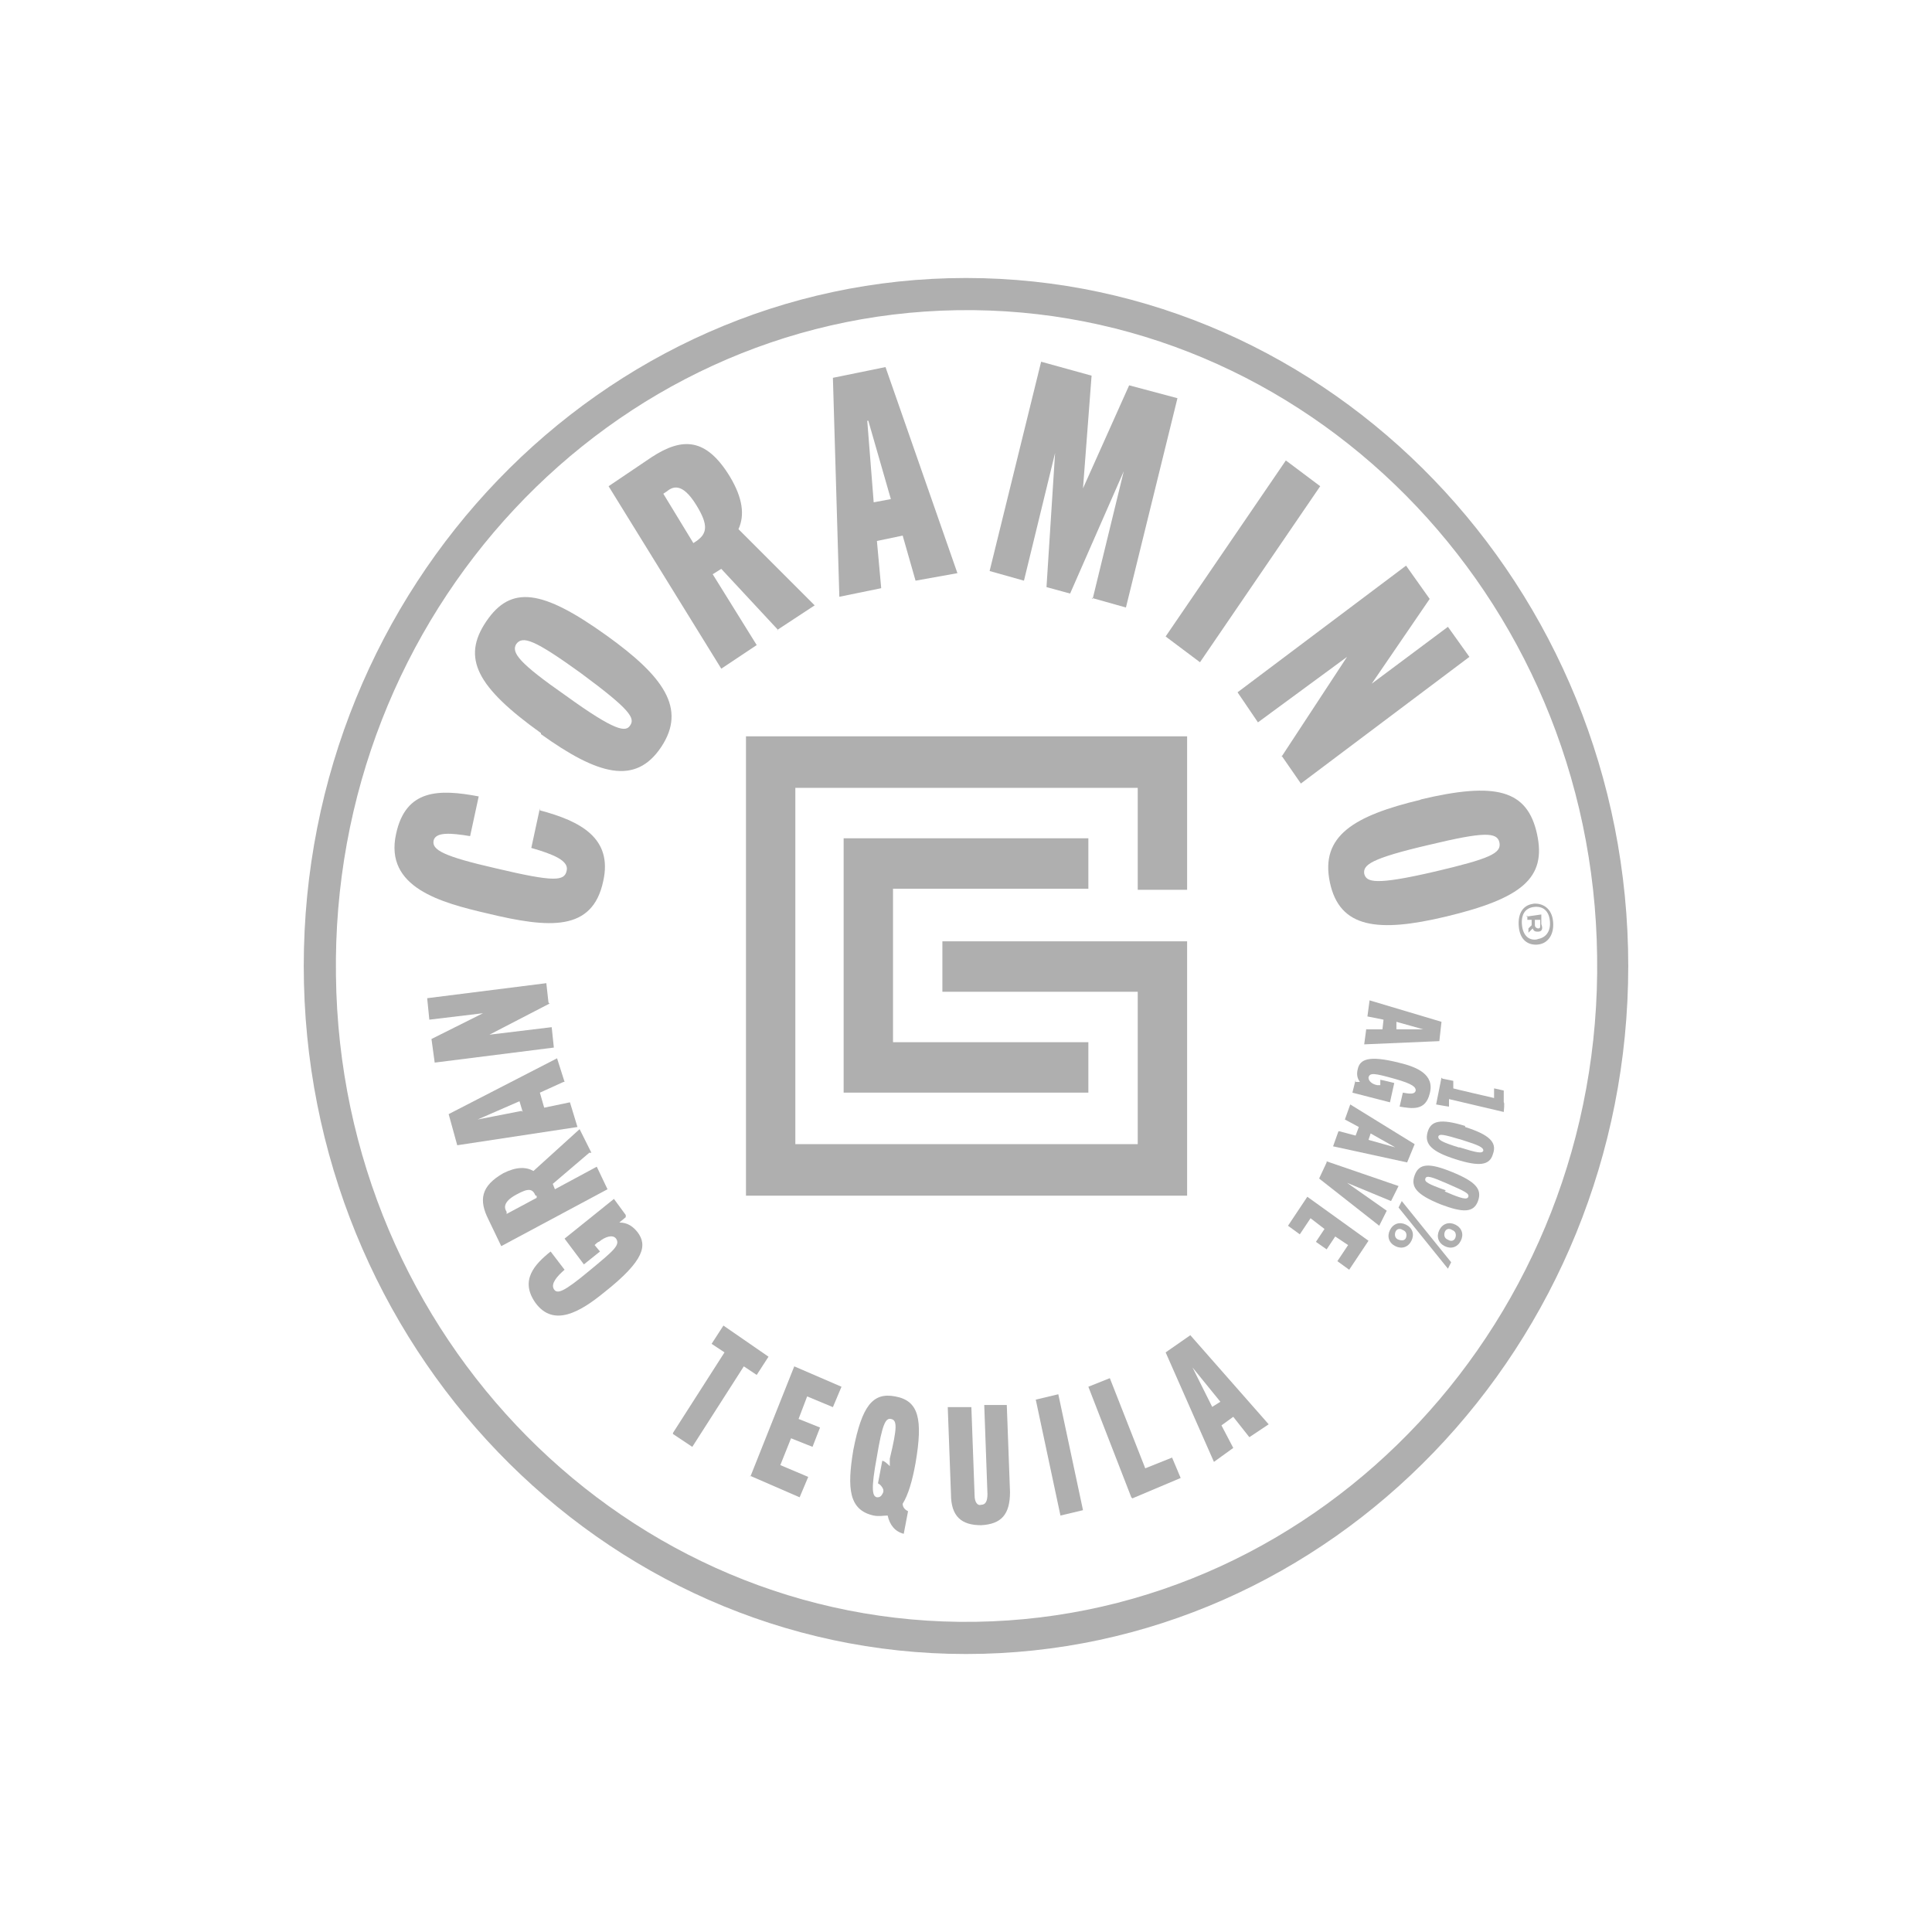 <?xml version="1.0" encoding="UTF-8"?>
<svg id="Layer_1" xmlns="http://www.w3.org/2000/svg" version="1.1" viewBox="0 0 180 180">
  <!-- Generator: Adobe Illustrator 29.0.0, SVG Export Plug-In . SVG Version: 2.1.0 Build 186)  -->
  <defs>
    <style>
      .st0 {
        opacity: .4;
      }

      .st1 {
        fill: none;
      }

      .st2 {
        fill: #363636;
      }
    </style>
  </defs>
  <g class="st0">
    <g>
      <path class="st2" d="M90,25.9c-34,0-61.7,28.8-61.7,64.1s27.7,64.1,61.7,64.1,61.7-28.8,61.7-64.1S124,25.9,90,25.9ZM90.9,151.1c-32.4.5-59.2-26.5-59.6-60.2-.5-33.7,25.5-61.5,57.9-62,32.4-.5,59.2,26.5,59.6,60.2.5,33.7-25.5,61.5-57.9,62Z"/>
      <path class="st2" d="M50.3,75.5c3.8,1,6.8,2.6,5.9,6.6-1,4.7-5,4.4-10.8,3-4.3-1-9.6-2.4-8.5-7.4.9-4.2,4-4.2,7.7-3.5l-.8,3.7c-1.8-.3-3.2-.4-3.4.4-.2.9,1,1.5,5.8,2.6,5.5,1.3,6.4,1.2,6.6.2.2-.9-1.2-1.5-3.3-2.1l.8-3.7Z"/>
      <path class="st2" d="M50.4,68.3c-6-4.3-7.4-7-5.1-10.4,2.3-3.4,5.2-3,11.2,1.3,5.3,3.8,7.5,6.8,5.1,10.4-2.4,3.6-5.9,2.6-11.2-1.2h0ZM54.1,62.7c-4.3-3.1-5.4-3.5-6-2.7-.5.8.3,1.8,4.6,4.8,4.7,3.4,5.6,3.4,6,2.8.5-.7,0-1.5-4.6-4.9Z"/>
      <path class="st2" d="M72.5,58.7l-5.3-5.7-.8.5,4.1,6.6-3.3,2.2-10.5-17,4-2.7c2.9-1.9,5.1-1.8,7.3,1.8,1.2,2,1.4,3.6.8,4.9l7.1,7.1-3.5,2.3h0ZM64.9,50.4c1-.7,1.1-1.5,0-3.3-1.4-2.3-2.3-1.7-2.8-1.3l-.3.2,2.8,4.6.3-.2Z"/>
      <path class="st2" d="M85.3,54.1l-1.2-4.2-2.4.5.4,4.4-3.9.8-.6-20.4,4.9-1,6.7,19.2-3.9.7ZM81.4,46.8l1.6-.3-2.1-7.3h-.1s.6,7.6.6,7.6Z"/>
      <path class="st2" d="M101.8,55.8l2.9-11.9h0l-5,11.4-2.2-.6.8-12.5h0l-2.9,11.9-3.2-.9,4.8-19.5,4.7,1.3-.8,10.5h0l4.3-9.6,4.5,1.2-4.8,19.5-3.2-.9h0Z"/>
      <path class="st2" d="M108.6,59.3l11.2-16.4,3.2,2.4-11.2,16.4-3.2-2.4Z"/>
      <path class="st2" d="M119.4,70.5l6.1-9.3h0s-8.3,6.1-8.3,6.1l-1.9-2.8,15.7-11.8,2.2,3.1-5.4,7.9h0s7.1-5.3,7.1-5.3l2,2.8-15.7,11.8-1.8-2.6Z"/>
      <path class="st2" d="M132.3,74.5c7.1-1.7,10-.9,10.9,3.2.9,4.1-1.4,6-8.5,7.7-6.3,1.5-9.9,1.1-10.8-3.2-.9-4.3,2.2-6.2,8.5-7.7ZM133.7,81.2c5.1-1.2,6.2-1.7,6-2.7-.2-1-1.5-1-6.5.2-5.6,1.3-6.2,1.9-6.1,2.7.2.8,1,1.1,6.6-.2h0Z"/>
      <path class="st2" d="M83.2,82.9v14.2h18.2v4.7h0c0,0-22.8,0-22.8,0v-23.7h22.8v4.7h-18.2ZM106,106.6h-31.9v-33.2h31.9v9.5h4.6v-14.3h-41.1v42.8h41.1v-23.7h-22.8c0,0,0,4.7,0,4.7h18.2v14.3"/>
      <path class="st2" d="M58.3,113.4l-.6.5h0c.8,0,1.3.4,1.7.9.9,1.2.7,2.6-3.1,5.6-2.2,1.8-4.7,3.3-6.4,1-1.5-2.1-.1-3.6,1.4-4.8l1.3,1.7c-.7.6-1.3,1.3-1,1.8.3.5.9.3,3.3-1.7,2.3-1.9,2.9-2.4,2.5-3-.3-.4-1-.2-1.6.3-.1,0-.3.2-.4.3l.5.6-1.5,1.2-1.8-2.4,4.6-3.7,1.1,1.5h0Z"/>
      <path class="st2" d="M54.9,107.4l-3.4,2.9.2.5,3.9-2.1,1,2.1-9.9,5.3-1.2-2.5c-.9-1.8-.7-3.1,1.4-4.3,1.2-.6,2.1-.6,2.8-.2l4.3-3.9,1.1,2.2h0ZM49.9,111.4c-.3-.7-.7-.7-1.8-.1-1.3.7-1.1,1.3-.9,1.6v.2c0,0,2.8-1.5,2.8-1.5v-.2c0,0,0,0,0,0Z"/>
      <path class="st2" d="M52.5,100.8l-2.2,1,.4,1.4,2.4-.5.7,2.3-11.2,1.7-.8-2.9,10.1-5.2.7,2.2ZM48.7,103.6l-.3-1-3.9,1.7h0c0,0,4.1-.8,4.1-.8h0Z"/>
      <path class="st2" d="M51.2,93.5l-5.6,2.9h0s5.8-.7,5.8-.7l.2,1.9-11.1,1.4-.3-2.2,4.8-2.4h0s-5,.6-5,.6l-.2-2,11.1-1.4.2,1.8h0Z"/>
      <path class="st2" d="M127.3,95.9h1.5s.1-.9.1-.9l-1.5-.3.2-1.5,6.7,2-.2,1.8-7,.3.2-1.5h0ZM130.1,95.3v.6c0,0,2.5,0,2.5,0h0s-2.5-.7-2.5-.7h0Z"/>
      <path class="st2" d="M126.3,100.8h.4c0,.1,0,0,0,0-.3-.4-.3-.8-.2-1.2.2-.9,1-1.3,3.8-.6,1.7.4,3.4,1.1,2.9,2.9-.4,1.6-1.6,1.4-2.8,1.2l.3-1.3c.6.1,1.1.2,1.2-.2,0-.3-.2-.6-2-1.1-1.8-.5-2.3-.6-2.4-.1,0,.3.3.6.8.7,0,0,.2,0,.3,0v-.5c.1,0,1.3.3,1.3.3l-.4,1.8-3.5-.9.3-1.2h0Z"/>
      <path class="st2" d="M124.8,105.4l1.5.4.3-.8-1.3-.7.5-1.4,6,3.7-.7,1.7-6.9-1.5.5-1.4ZM127.7,105.6l-.2.6,2.5.7h0s-2.3-1.3-2.3-1.3h0Z"/>
      <path class="st2" d="M123.6,108.2l6.7,2.3-.7,1.4-4.1-1.7h0s3.7,2.6,3.7,2.6l-.7,1.4-5.6-4.4.7-1.5h0Z"/>
      <path class="st2" d="M121.8,111.5l5.7,4.1-1.8,2.7-1.1-.8,1-1.5-1.2-.8-.8,1.2-1-.7.8-1.2-1.3-1-1,1.5-1.1-.8,1.8-2.7h0Z"/>
      <path class="st2" d="M134.4,100.5l1,.2v.7c-.1,0,3.8.9,3.8.9v-.9s.9.2.9.2v1.1c.1,0,0,.9,0,.9l-5.1-1.2v.7c-.1,0-1.2-.2-1.2-.2l.5-2.5h0Z"/>
      <path class="st2" d="M136.5,105c2.2.7,3,1.4,2.6,2.5-.3,1.1-1.3,1.2-3.5.5-2.2-.7-2.9-1.4-2.6-2.5.3-1.1,1.2-1.3,3.5-.6h0ZM136,106.9c1.6.5,2.1.6,2.2.3,0-.3-.4-.5-2-1-1.7-.5-2.1-.6-2.2-.3,0,.3.3.5,1.9,1h0Z"/>
      <path class="st2" d="M135.3,109.2c2.2.9,2.8,1.6,2.4,2.7-.4,1.1-1.4,1.1-3.5.3-2.2-.9-2.8-1.6-2.4-2.7.4-1.1,1.3-1.2,3.5-.3h0ZM134.6,111c1.6.7,2.1.8,2.2.5.1-.3-.3-.5-1.9-1.2-1.6-.7-2-.8-2.1-.5-.1.3.2.5,1.9,1.1Z"/>
      <path class="st2" d="M131,114.1c.6.3.8.9.5,1.5-.3.6-.9.8-1.5.5-.6-.3-.8-.9-.5-1.5.3-.6.9-.8,1.5-.5ZM130.3,115.5c.3.1.6.1.7-.2.1-.3,0-.6-.3-.7-.3-.2-.6-.1-.7.2-.1.3,0,.6.3.7h0ZM130.6,111.9l4.6,5.7-.3.6-4.6-5.7.3-.6ZM135.6,114.1c.6.3.8.9.5,1.5-.3.6-.9.8-1.5.5-.6-.3-.8-.9-.5-1.5.3-.6.9-.8,1.5-.5ZM134.9,115.5c.3.2.6.1.7-.2.1-.3,0-.6-.3-.7-.3-.2-.6-.1-.7.2-.1.3,0,.6.3.7h0Z"/>
      <path class="st2" d="M62.7,133.5l4.8-7.5-1.2-.8,1.1-1.7,4.2,2.9-1.1,1.7-1.2-.8-4.8,7.5-1.8-1.2h0Z"/>
      <path class="st2" d="M69.9,137.6l4.1-10.3,4.4,1.9-.8,1.9-2.4-1-.8,2.1,2,.8-.7,1.8-2-.8-1,2.5,2.6,1.1-.8,1.9-4.6-2h0Z"/>
      <path class="st2" d="M79.5,135.1c.8-4.1,1.8-5.4,3.9-5,2.2.4,2.6,2.1,1.9,6.2-.3,1.7-.7,3-1.2,3.8,0,.4.3.6.5.7l-.4,2.1c-.8-.2-1.3-.8-1.5-1.7-.4,0-.8.1-1.3,0-2.3-.5-2.5-2.5-1.9-6.1h0ZM82.3,138.8c-.1-.3-.3-.5-.5-.6l.4-2.1c.2,0,.5.3.7.5v-.7c.7-2.9.7-3.6.1-3.7-.5-.1-.8.5-1.3,3.5-.6,3.2-.4,3.7,0,3.8.2,0,.4,0,.6-.5h0Z"/>
      <path class="st2" d="M91.7,130.9h2.1c0,0,.3,8.1.3,8.1,0,2.1-.8,3-2.7,3.1-1.8,0-2.8-.8-2.8-2.9l-.3-8.1h2.2c0,0,.3,8.2.3,8.2,0,.7.3,1,.6.9.4,0,.6-.3.6-1l-.3-8.3h0Z"/>
      <path class="st2" d="M98.8,141.2l-2.3-10.8,2.1-.5,2.3,10.8-2.1.5Z"/>
      <path class="st2" d="M105.4,139.5l-4-10.3,2-.8,3.3,8.4,2.5-1,.8,1.9-4.5,1.9h0Z"/>
      <path class="st2" d="M116.4,133.9l-1.5-1.9-1.1.8,1.1,2.1-1.8,1.3-4.5-10.2,2.3-1.6,7.3,8.3-1.8,1.2h0ZM112.9,131.1l.8-.5-2.6-3.2h0s1.9,3.8,1.9,3.8Z"/>
      <path class="st2" d="M142.8,84.2c.9-.1,1.8.4,1.9,1.7.1,1.2-.5,2-1.4,2.1-.9.1-1.7-.4-1.8-1.7-.1-1.2.4-2,1.4-2.1ZM143.2,87.5c.8-.1,1.3-.7,1.2-1.7-.1-1-.7-1.4-1.5-1.3s-1.2.7-1.1,1.7c.1,1,.7,1.5,1.5,1.3ZM142.2,85.4l1.4-.2v.9c.2.5,0,.7-.3.7-.2,0-.4,0-.5-.3l-.4.4v-.4c0,0,.3-.3.3-.3v-.5c0,0-.4,0-.4,0v-.4s0,0,0,0ZM143,85.7v.5c0,.2.2.3.3.3.2,0,.2-.1.2-.3v-.5c0,0-.5,0-.5,0h0Z"/>
    </g>
    <rect id="Rectangle_63" class="st1" y="0" width="180" height="180"/>
  </g>
</svg>